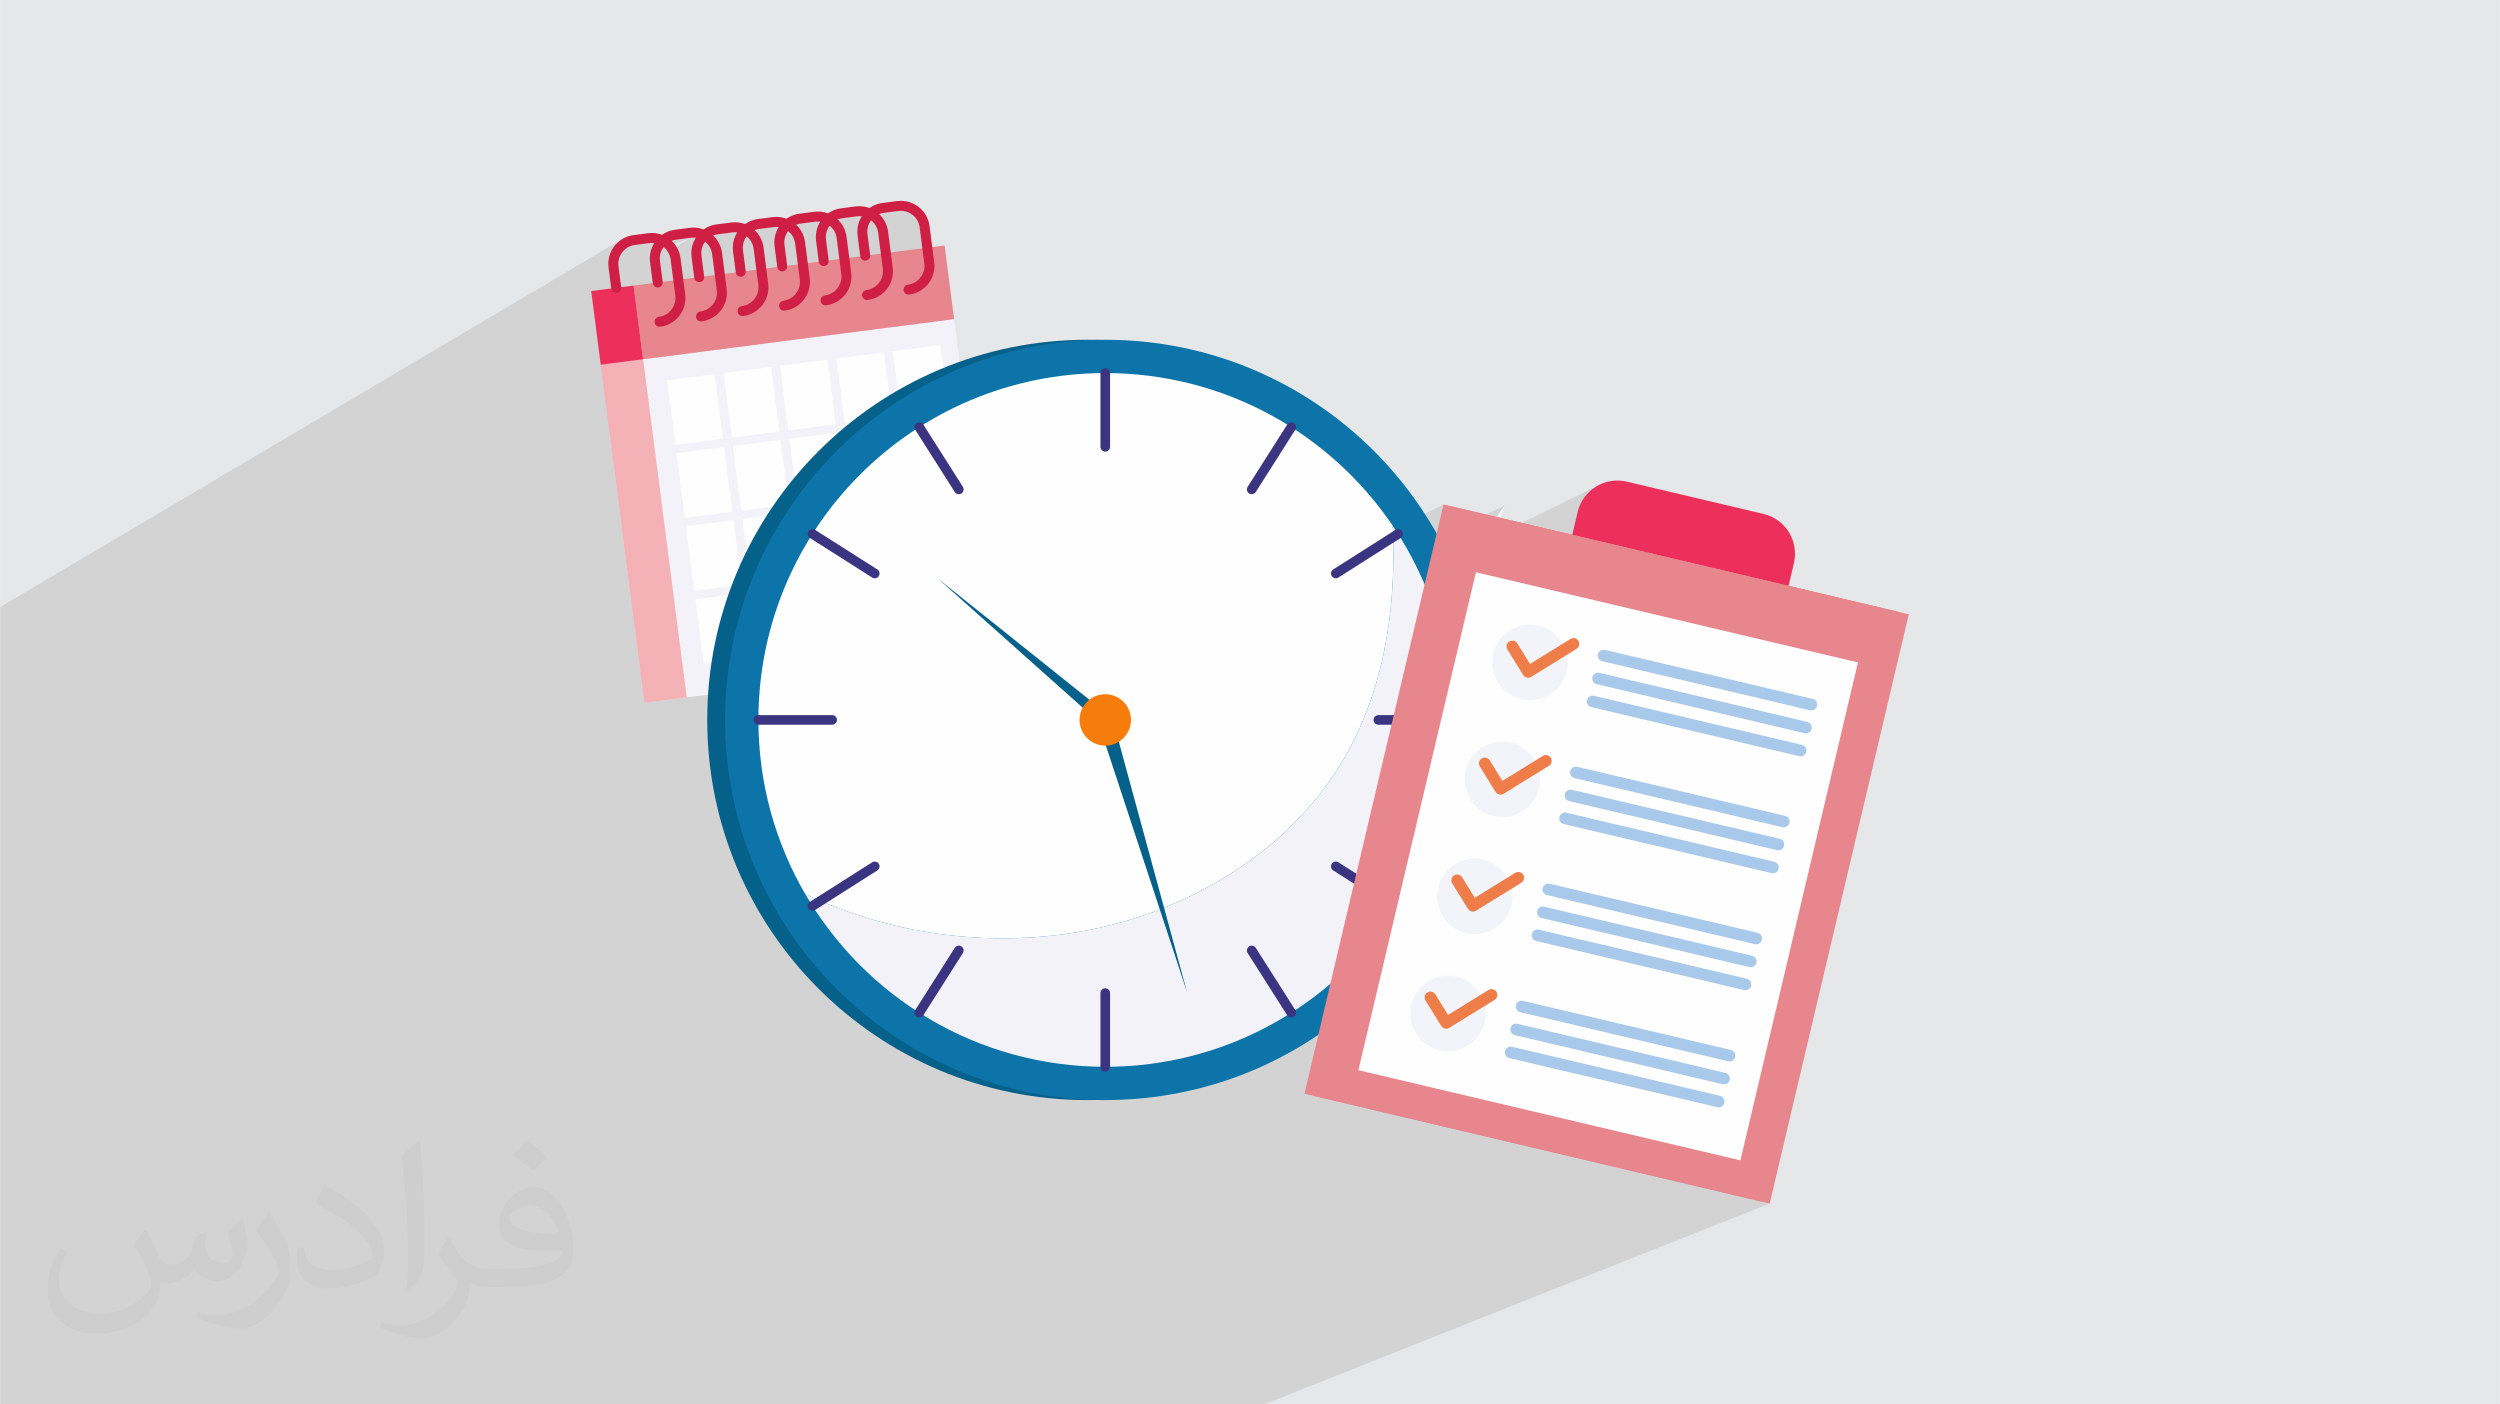 <?xml version="1.0" encoding="UTF-8"?>
<!DOCTYPE svg PUBLIC "-//W3C//DTD SVG 1.0//EN" "http://www.w3.org/TR/2001/REC-SVG-20010904/DTD/svg10.dtd">
<!-- Creator: CorelDRAW -->
<svg xmlns="http://www.w3.org/2000/svg" xml:space="preserve" width="3.708in" height="2.083in" version="1.0" style="shape-rendering:geometricPrecision; text-rendering:geometricPrecision; image-rendering:optimizeQuality; fill-rule:evenodd; clip-rule:evenodd"
viewBox="0 0 3702.73 2080.18"
 xmlns:xlink="http://www.w3.org/1999/xlink"
 xmlns:xodm="http://www.corel.com/coreldraw/odm/2003">
 <defs>
  <style type="text/css">
   <![CDATA[
    .fil0 {fill:#E6E7E8}
    .fil7 {fill:#FEFEFE;fill-rule:nonzero}
    .fil5 {fill:#F5B2B6;fill-rule:nonzero}
    .fil14 {fill:#EF7D49;fill-rule:nonzero}
    .fil4 {fill:#E7868D;fill-rule:nonzero}
    .fil13 {fill:#F3F4FA;fill-rule:nonzero}
    .fil3 {fill:#F3F2F9;fill-rule:nonzero}
    .fil15 {fill:#A9C9EB;fill-rule:nonzero}
    .fil12 {fill:#3B3581;fill-rule:nonzero}
    .fil9 {fill:#05608A;fill-rule:nonzero}
    .fil10 {fill:#0C74A8;fill-rule:nonzero}
    .fil8 {fill:#CF1F45;fill-rule:nonzero}
    .fil6 {fill:#EC305B;fill-rule:nonzero}
    .fil11 {fill:#F67C0B;fill-rule:nonzero}
    .fil2 {fill:#373435;fill-opacity:0.031}
    .fil1 {fill:#2B2A29;fill-opacity:0.102}
   ]]>
  </style>
 </defs>
 <g id="Layer_x0020_1">
  <polygon class="fil0" points="-0,0 3702.73,0 3702.73,2080.18 -0,2080.18 "/>
  <path class="fil1" d="M1853.14 2080.18l-963.94 0 -17.65 0 -140.93 0 -20.54 0 -87.69 0 -12.14 0 -12.02 0 -598.22 0 0 -152.57 0 -24.18 0 -19.87 0 -21.81 0 -9.68 0 -6.68 0 -31.25 0 -203.54 0 -33.37 0 -11.33 0 -22.6 0 -401.06 0 -23.79 0 -5.46 0 -6.43 0 -0 0 -12.15 0 -1.57 0 -3.8 0 -6.66 0 -4.95 0 -0.37 0 -1.27 0 -3.82 0 -1.88 0 -1.34 0 -1.29 0 -0.14 0 -1.92 0 -0.59 0 -6.89 0 -0 0 -2.73 0 -1.98 0 -0.51 0 -0.09 0 -1.05 0 -1.34 0 -0.18 0 -2.46 0 -2.09 0 -1.1 0 -1.3 0 -0.09 0 -1.95 0 -0.73 0 -7.12 0 -2.47 0 -2 0 -0.65 0 -1.01 0 -1.31 0 -0.17 0 -2.65 0 -2.3 0 -0.86 0 -1.31 0 -0.06 0 -1.97 0 -0.88 0 -7.36 0 -2.21 0 -2.01 0 -0.8 0 -0.88 0 -1.27 0 -0.16 0 -2.86 0 -2.51 0 -0.62 0 -1.32 0 -0.01 0 -2 0 -1.03 0 -7.61 0 -1.93 0 -2.03 0 -0.95 0 -0.75 0 -1.23 0 -0.15 0 -3.07 0 -3.1 0 -1.29 0 -0.03 0 -1.99 0 -1.18 0 -7.85 0 -1.65 0 -2.05 0 -1.11 0 -0 0 -0.61 0 -0 0 -1.2 0 -0.15 0 -3.28 0 -2.4 0 -0.66 0 -1.25 0 -0.07 0 -1.98 0 -3.31 0 -7.49 0 -2.08 0 -1.27 0 -0.47 0 -1.16 0 -0.15 0 -3.48 0 -4.26 0 -2.4 0 -13.43 0 -2.28 923.34 -546.14 -3.29 1.99 -3.09 2.26 -2.85 2.51 -2.61 2.74 -2.36 2.96 -2.1 3.16 -1.81 3.34 -1.52 3.5 -1.2 3.64 -0.88 3.76 -0.02 0.15 28.79 -16.99 2.28 -1.1 2.4 -0.9 2.51 -0.69 2.61 -0.46 18.43 -2.38 23.96 -14.11 -2.13 1.42 -21.48 12.65 2.78 -0.36 0.46 -0.06 0.46 -0.05 0.46 -0.04 0.46 -0.04 0.45 -0.02 0.46 -0.02 0.45 -0.01 0.45 -0 0.44 0 0.44 0.01 0.44 0.02 0.44 0.02 0.44 0.03 0.44 0.04 0.43 0.04 0.43 0.05 -1.47 2.54 -1.3 2.64 -1.12 2.74 -0.93 2.82 -0.09 0.36 57.35 -33.7 0 0 -57.35 33.7 -0.64 2.53 -0.3 1.65 -0.24 1.31 -0.12 1.07 20.12 -11.81 1.03 0.86 1.8 1.72 1.64 1.87 1.34 1.83 0.12 0.16 33.47 -19.62 1.02 -0.6 0.46 -0.06 0.46 -0.05 0.46 -0.04 0.46 -0.04 0.45 -0.02 0.46 -0.02 0.45 -0.01 0.45 -0 0.44 0 0.44 0.01 0.44 0.02 0.44 0.02 0.44 0.03 0.43 0.04 0.43 0.04 0.43 0.05 -1.47 2.54 -1.3 2.64 -1.12 2.74 -0.93 2.82 -0.74 2.89 -0.28 1.56 31.71 -18.54 0.82 -0.31 0.83 -0.29 0.85 -0.26 0.86 -0.24 0.87 -0.21 0.88 -0.18 0.9 -0.16 0.9 -0.13 18.17 -2.35 24.22 -14.14 -2.13 1.42 -21.71 12.67 3.01 -0.39 0.46 -0.06 0.46 -0.05 0.46 -0.04 0.46 -0.04 0.45 -0.02 0.46 -0.02 0.45 -0.01 0.45 -0 0.44 0 0.44 0.01 0.44 0.02 0.44 0.02 0.44 0.03 0.43 0.04 0.43 0.04 0.43 0.05 -1.47 2.54 -1.3 2.65 -1.12 2.74 -0.93 2.82 -0.74 2.89 -0.26 1.48 31.7 -18.46 0.82 -0.31 0.83 -0.29 0.85 -0.27 0.86 -0.24 0.87 -0.22 0.88 -0.18 0.9 -0.16 0.9 -0.13 18.02 -2.32 26.59 -15.45 -2.22 1.29 -2.13 1.42 -21.84 12.69 3.13 -0.4 0.46 -0.06 0.46 -0.05 0.46 -0.04 0.46 -0.03 0.46 -0.03 0.45 -0.02 0.45 -0.01 0.45 -0 0.44 0 0.44 0.01 0.44 0.02 0.44 0.02 0.44 0.03 0.43 0.04 0.43 0.04 0.43 0.05 -1.47 2.54 -1.3 2.64 -1.12 2.74 -0.93 2.82 -0.74 2.89 -0.25 1.38 31.68 -18.36 0.82 -0.31 0.83 -0.29 0.85 -0.27 0.86 -0.24 0.87 -0.22 0.88 -0.18 0.9 -0.16 0.9 -0.13 17.86 -2.3 26.74 -15.48 -2.22 1.29 -2.13 1.42 -21.97 12.71 3.27 -0.42 0.46 -0.06 0.46 -0.05 0.46 -0.04 0.46 -0.04 0.46 -0.03 0.45 -0.02 0.45 -0.01 0.45 -0 0.44 0 0.44 0.01 0.44 0.02 0.44 0.02 0.44 0.03 0.43 0.04 0.43 0.04 0.43 0.05 -1.47 2.54 -1.3 2.64 -1.12 2.74 -0.93 2.82 -0.74 2.9 -0.23 1.29 31.66 -18.27 0.82 -0.31 0.83 -0.29 0.85 -0.27 0.86 -0.24 0.87 -0.22 0.88 -0.18 0.9 -0.16 0.9 -0.13 17.73 -2.29 26.88 -15.49 -2.22 1.29 -2.13 1.42 -22.08 12.72 3.38 -0.44 0.46 -0.06 0.46 -0.05 0.46 -0.04 0.46 -0.04 0.46 -0.02 0.45 -0.02 0.45 -0.01 0.45 -0 0.44 0 0.44 0.01 0.44 0.02 0.44 0.02 0.44 0.03 0.44 0.04 0.43 0.04 0.43 0.05 -1.47 2.54 -1.3 2.64 -1.12 2.74 -0.93 2.82 -0.74 2.89 -0.22 1.21 31.65 -18.19 0.82 -0.31 0.83 -0.29 0.85 -0.26 0.86 -0.24 0.87 -0.21 0.88 -0.18 0.9 -0.16 0.9 -0.13 21.55 -2.78 0.46 -0.06 0.46 -0.05 0.46 -0.04 0.46 -0.03 0.45 -0.02 0.46 -0.02 0.45 -0.01 0.45 -0 2.58 0.12 2.53 0.35 2.46 0.57 2.38 0.79 2.29 0.99 2.19 1.19 2.07 1.37 1.95 1.55 1.8 1.72 1.65 1.87 1.48 2.02 1.3 2.15 1.1 2.28 0.9 2.4 0.69 2.51 0.46 2.61 4 31.01 -464.66 263.43 52.87 409.75 62.73 -8.1 31.7 -4.09 -0.29 4.66 -0.26 4.67 -0.22 4.68 -0.18 4.69 -0.14 4.7 -0.1 4.71 -0.07 4.72 -0.02 4.73 0.73 28.98 2.18 28.6 3.58 28.18 4.95 27.73 6.29 27.24 7.59 26.72 8.85 26.17 4.75 12.05 1051.65 -524.82 -10.16 43.04 -1029.32 510.43 2.74 6.07 1128.1 -558.65 -1.6 2.18 -1.57 2.19 -1.54 2.21 -1.52 2.22 -1.49 2.24 -1.47 2.25 -1.45 2.26 -1.43 2.27 -1111.8 549.49 9.92 19.36 0 0 1253.42 -616.72 -5.08 2.81 -4.79 3.28 -4.46 3.73 -4.1 4.16 -3.7 4.56 -3.26 4.94 -2.78 5.3 -2.28 5.64 -1.73 5.95 -7.96 33.77 -1190.53 580.48 5.45 8.5 15.7 22.08 16.72 21.27 17.7 20.43 18.65 19.56 19.56 18.65 20.43 17.7 21.27 16.71 22.08 15.7 22.85 14.65 23.58 13.56 24.28 12.44 24.94 11.27 25.57 10.08 26.16 8.85 26.72 7.59 27.24 6.29 27.73 4.95 28.18 3.58 28.6 2.18 28.98 0.73 1.7 -0 1.7 -0.01 1.69 -0.01 1.69 -0.02 1.69 -0.02 1.69 -0.03 1.69 -0.03 1.69 -0.04 1.62 0.04 1.61 0.03 1.62 0.03 1.62 0.02 1.62 0.02 1.62 0.02 1.62 0.01 1.62 0 10.94 -0.1 10.89 -0.31 10.83 -0.51 10.78 -0.72 10.72 -0.92 10.66 -1.12 10.61 -1.32 10.54 -1.51 10.48 -1.71 10.41 -1.9 10.34 -2.09 10.28 -2.28 3.47 -0.84 184.58 -81.32 -20.59 87.21 12.56 2.96 664.08 156.76 12.56 2.96 -749.19 297.48 -18.81 0zm-890.61 -1700.86l21.31 -12.51 -21.31 12.51zm0.52 -3.94l31.73 -18.63 0.82 -0.31 0.83 -0.29 0.85 -0.26 0.86 -0.24 0.87 -0.21 0.88 -0.18 0.9 -0.16 0.9 -0.13 18.3 -2.36 24.09 -14.12 -2.13 1.42 -21.6 12.66 2.89 -0.37 0 0 -0 0"/>
  <path class="fil2" d="M215.96 1821.93c7.07,10.71 11.65,21.01 16.13,32.45 3.33,6.66 5.09,18.93 20.7,18.93 4.57,0 11.13,-1.35 16.95,-4.57 6.55,-3.44 11.54,-8.64 14.15,-16.53l6.24 -21.01 15.19 -7.49 1.04 1.04c-2.08,7.91 -2.59,15.5 -2.59,21.43 0,17.57 15.19,24.23 27.25,24.23 7.07,0 13.42,-3.44 13.42,-9.89 0,-8.32 -3.53,-22.47 -8.12,-35.16 7.07,-7.07 14.15,-14.15 22.26,-19.87l1.25 0.63c3.53,14.98 5.51,29.75 5.51,39.63 0,9.67 -4.27,20.39 -7.8,27.36 -7.28,13.73 -20.18,24.65 -35.78,24.65 -11.85,0 -25.06,-5.93 -34.12,-16.95l-0.52 0c-8.53,10.61 -21.74,20.18 -42.86,20.18l-6.55 0c-1.04,13.94 -4.05,23.81 -8.64,32.66 -12.58,24.54 -49.92,41.92 -85.08,41.92 -48.89,0 -73.43,-28.19 -73.43,-65.73 0,-23.19 7.59,-44.72 19.24,-60.01l9.56 3.95c-7.28,13.94 -12.17,27.04 -12.17,39.94 0,35.16 28.61,51.9 61.58,51.9 30.58,0 68.44,-19.45 75.31,-42.02 -2.59,-24.65 -11.85,-36.19 -26,-58.66 4.27,-7.49 9.78,-14.98 16.64,-22.98l1.25 0 0 0 0 0 -0.01 -0.04zm563.83 -132.3c10.3,6.45 20.39,14.04 30.27,22.78 -5.51,7.8 -12.38,14.88 -20.91,21.12 -9.89,-8.01 -19.76,-14.88 -29.86,-22.16 6.86,-7.7 13.63,-15.08 20.49,-21.74l0 0 0 0 0 0 0 0 0 0 0.01 0zm5.3 96.11c-16.64,0 -30.27,10.92 -30.27,19.03 0,17.38 33.28,22.78 73.12,22.56 -4.99,-20.39 -22.47,-41.61 -42.86,-41.61l0 0.01zm-37.35 92.99c21.64,0 40.57,-0.63 55.02,-4.27 16.13,-4.05 29.75,-12.17 29.75,-17.78 0,-1.46 0,-3.22 -0.52,-4.68 -9.05,0.83 -19.45,0.83 -28.5,0.83 -29.33,0 -51.79,-6.66 -60.64,-23.09 -2.19,-4.57 -3.74,-9.67 -3.74,-15.5 0,-15.92 6.86,-31.41 18.93,-42.13 10.08,-8.84 21.22,-14.35 32.55,-14.35 20.49,0 36.81,16.44 48.26,42.34 6.24,14.15 10.5,30.47 10.5,51.07 0,13.73 -3.74,25.27 -12.27,33.8 -15.92,15.4 -45.24,21.22 -90.17,21.22l-20.39 0 0 0 -5.3 0c-11.13,0 -19.14,-1.98 -25.48,-6.86l-1.04 0c0.31,2.59 0.52,5.09 0.52,7.49 0,10.08 -3.33,22.98 -10.08,33.28 -19.97,29.64 -41.61,42.53 -60.33,42.53 -18.93,0 -42.13,-7.28 -63.03,-16.75l3.74 -7.28c6.76,2.81 16.13,4.68 29.02,4.68 33.8,0 78.21,-32.45 83.72,-64.17 -1.25,-2.59 -3.53,-6.03 -6.76,-9.67 -9.89,-11.75 -16.13,-21.53 -21.95,-31.82 4.99,-9.89 9.56,-17.78 13.83,-24.96l1.77 -0.21c14.46,29.44 27.56,46.28 56.78,46.28l4.57 0 0 0 21.22 0 0 0 0 0 0 0 0 0 0 0 0.04 0zm-146.45 31.1c2.5,-13.52 2.7,-28.7 2.7,-42.86l0 -21.01c0,-39.21 -4.99,-96.2 -9.05,-133.34 7.07,-7.59 16.95,-16.53 24.75,-22.56l2.29 0.63c5.3,46.7 6.55,100.79 6.55,150.81 0,13.11 -0.52,25.9 -1.77,35.26 -0.73,11.85 -7.59,20.8 -22.26,34.53l-3.22 -1.46zm-150.71 -61.89c0.73,18.41 9.78,32.87 41.4,32.87 19.66,0 36.3,-5.09 54.71,-13.83 3.33,-1.46 5.09,-3.44 5.09,-5.09 0,-11.54 -8.84,-26.83 -23.71,-40.77 -14.46,-13.11 -33.6,-24.65 -51.48,-32.35 -6.14,-2.59 -8.12,-5.3 -8.12,-7.91 0,-5.3 7.07,-16.44 12.9,-24.44l1.98 -0.21c20.49,10.71 43.38,26.63 60.33,44.3 15.4,16.33 24.96,32.87 24.96,50.86 0,13.31 -4.05,25.79 -10.61,37.44 -22.47,11.33 -46.39,19.97 -70.1,19.97 -28.81,0 -48.47,-13.52 -48.47,-45.24 0,-3.44 0,-8.73 1.25,-15.61l9.89 0 0 0 0 0 0 0 0 0 0 0 -0.01 0zm-52.11 -52.32l17.89 28.92c6.55,10.71 12.69,22.37 12.69,40.77l0 23.5c0,19.03 -12.17,39.42 -31.82,59.6 -15.4,13.63 -29.02,19.45 -41.61,19.45 -18.72,0 -40.15,-5.82 -64.9,-16.44l2.81 -7.28c7.8,2.08 16.84,3.84 27.98,3.84 35.58,-0.21 71.97,-26.21 88.61,-57.93 1.98,-3.64 2.7,-7.07 2.7,-9.47 0,-3.64 -1.98,-7.7 -3.53,-11.33 -9.05,-17.05 -19.14,-32.66 -30.27,-47.12 5.82,-9.16 11.65,-17.99 17.99,-26.73l1.46 0.21 0 0 0 0 0 0 0 0 0 0 -0.01 0z"/>
  <g id="_2648572560192">
   <polygon class="fil3" points="1477.69,973.44 1016.98,1032.87 952.37,532.1 1413.08,472.66 "/>
   <polygon class="fil4" points="1413.08,472.66 952.37,532.1 938.29,422.98 1399,363.54 "/>
   <polygon class="fil5" points="1016.98,1032.87 954.25,1040.97 889.64,540.2 952.37,532.1 "/>
   <polygon class="fil6" points="952.37,532.1 889.64,540.2 875.56,431.07 938.29,422.98 "/>
   <polygon class="fil7" points="1070.72,649.87 1000.31,658.96 987.98,563.36 1058.39,554.28 "/>
   <polygon class="fil7" points="1154.28,639.09 1083.87,648.18 1071.54,552.58 1141.95,543.49 "/>
   <polygon class="fil7" points="1237.85,628.3 1167.44,637.39 1155.1,541.79 1225.51,532.71 "/>
   <polygon class="fil7" points="1321.4,617.53 1251,626.61 1238.66,531.01 1309.07,521.93 "/>
   <polygon class="fil7" points="1404.97,606.74 1334.56,615.83 1322.23,520.23 1392.64,511.15 "/>
   <polygon class="fil7" points="1084.66,757.95 1014.26,767.04 1001.92,671.44 1072.33,662.36 "/>
   <polygon class="fil7" points="1168.23,747.17 1097.82,756.26 1085.48,660.66 1155.9,651.57 "/>
   <polygon class="fil7" points="1251.79,736.39 1181.38,745.47 1169.05,649.87 1239.45,640.79 "/>
   <polygon class="fil7" points="1335.35,725.61 1264.95,734.69 1252.61,639.1 1323.02,630.01 "/>
   <polygon class="fil7" points="1418.91,714.82 1348.51,723.91 1336.17,628.31 1406.58,619.23 "/>
   <polygon class="fil7" points="1098.61,866.04 1028.2,875.12 1015.87,779.52 1086.28,770.44 "/>
   <polygon class="fil7" points="1182.17,855.26 1111.77,864.34 1099.43,768.74 1169.84,759.66 "/>
   <polygon class="fil7" points="1265.73,844.47 1195.32,853.56 1182.99,757.96 1253.4,748.87 "/>
   <polygon class="fil7" points="1349.3,833.69 1278.89,842.78 1266.55,747.18 1336.96,738.09 "/>
   <polygon class="fil7" points="1432.86,822.91 1362.45,831.99 1350.12,736.39 1420.52,727.31 "/>
   <polygon class="fil7" points="1112.56,974.12 1042.15,983.2 1029.81,887.61 1100.22,878.52 "/>
   <polygon class="fil7" points="1196.12,963.34 1125.71,972.42 1113.38,876.83 1183.78,867.74 "/>
   <polygon class="fil7" points="1279.68,952.55 1209.27,961.64 1196.94,866.04 1267.35,856.95 "/>
   <polygon class="fil7" points="1363.24,941.78 1292.83,950.86 1280.5,855.26 1350.91,846.18 "/>
   <polygon class="fil7" points="1446.8,930.99 1376.4,940.08 1364.06,844.48 1434.47,835.39 "/>
   <path class="fil8" d="M919.93 425.35l-4 -31c-0.16,-1.23 -0.23,-2.44 -0.23,-3.64 0,-6.94 2.57,-13.43 6.94,-18.44 4.38,-5 10.46,-8.46 17.56,-9.38l21.55 -2.78c1.23,-0.16 2.44,-0.23 3.64,-0.23 6.95,0 13.43,2.58 18.44,6.94 5,4.38 8.46,10.46 9.38,17.57l6.9 53.43c0.16,1.23 0.23,2.44 0.23,3.64 0,6.95 -2.57,13.44 -6.94,18.44 -4.38,5 -10.46,8.46 -17.56,9.38 -4.05,0.52 -6.91,4.23 -6.39,8.29 0.52,4.05 4.23,6.91 8.28,6.39 10.79,-1.39 20.19,-6.72 26.82,-14.32 6.64,-7.61 10.59,-17.54 10.59,-28.18 0,-1.83 -0.12,-3.67 -0.36,-5.53l-6.9 -53.43c-1.38,-10.79 -6.72,-20.19 -14.32,-26.82 -7.6,-6.64 -17.54,-10.59 -28.17,-10.59 -1.83,0 -3.68,0.11 -5.53,0.36l-21.55 2.78c-10.79,1.38 -20.19,6.72 -26.82,14.32 -6.64,7.6 -10.59,17.54 -10.59,28.17 0,1.83 0.12,3.68 0.36,5.53l4 31c0.52,4.05 4.23,6.91 8.29,6.39 4.05,-0.53 6.91,-4.23 6.39,-8.29z"/>
   <path class="fil8" d="M981.4 417.42l-4 -31 0 0c-0.16,-1.23 -0.24,-2.44 -0.24,-3.64 0,-6.95 2.57,-13.43 6.94,-18.43 4.37,-5 10.45,-8.46 17.56,-9.38l21.55 -2.78 0 0c1.23,-0.16 2.44,-0.23 3.64,-0.23 6.95,0 13.43,2.57 18.44,6.94 5,4.38 8.46,10.46 9.38,17.56l6.9 53.43 0 0c0.16,1.22 0.24,2.44 0.24,3.63 0,6.95 -2.57,13.44 -6.94,18.44 -4.37,5 -10.45,8.46 -17.56,9.38 -4.05,0.52 -6.91,4.23 -6.39,8.29 0.52,4.05 4.23,6.91 8.28,6.39 10.79,-1.39 20.19,-6.72 26.82,-14.32 6.64,-7.6 10.59,-17.54 10.59,-28.18 0,-1.82 -0.12,-3.67 -0.36,-5.53l0 0 -6.9 -53.43c-1.39,-10.79 -6.72,-20.19 -14.32,-26.82 -7.6,-6.64 -17.54,-10.59 -28.17,-10.59 -1.83,0 -3.68,0.12 -5.54,0.36l0 0 -21.55 2.78c-10.79,1.39 -20.19,6.72 -26.82,14.32 -6.64,7.6 -10.59,17.54 -10.59,28.17 0,1.84 0.12,3.68 0.36,5.54l0 -0 4 31c0.52,4.05 4.23,6.91 8.29,6.39 4.05,-0.53 6.91,-4.23 6.39,-8.29z"/>
   <path class="fil8" d="M1042.87 409.49l-4 -31c-0.16,-1.23 -0.23,-2.44 -0.23,-3.64 0,-6.95 2.57,-13.44 6.94,-18.44 4.38,-5 10.46,-8.46 17.56,-9.38l21.55 -2.78c1.23,-0.16 2.44,-0.23 3.64,-0.23 6.95,0 13.44,2.57 18.44,6.94 5,4.38 8.46,10.46 9.38,17.56l6.89 53.43c0.16,1.23 0.24,2.44 0.24,3.64 0,6.95 -2.57,13.44 -6.94,18.44 -4.37,5 -10.45,8.46 -17.56,9.38 -4.05,0.53 -6.91,4.23 -6.39,8.29 0.52,4.06 4.23,6.91 8.29,6.4 10.79,-1.39 20.19,-6.72 26.82,-14.32 6.64,-7.6 10.59,-17.54 10.59,-28.17 0,-1.83 -0.12,-3.68 -0.36,-5.54l-6.89 -53.43c-1.39,-10.79 -6.72,-20.19 -14.32,-26.82 -7.6,-6.64 -17.54,-10.59 -28.17,-10.59 -1.83,0 -3.68,0.12 -5.53,0.36l-21.55 2.78c-10.79,1.39 -20.19,6.72 -26.82,14.33 -6.64,7.6 -10.59,17.54 -10.59,28.17 0,1.83 0.11,3.68 0.35,5.53l4 31c0.52,4.05 4.23,6.91 8.29,6.39 4.06,-0.52 6.92,-4.23 6.4,-8.28z"/>
   <path class="fil8" d="M1104.35 401.55l-4 -31c-0.16,-1.23 -0.24,-2.44 -0.24,-3.64 0,-6.95 2.57,-13.44 6.94,-18.44 4.38,-5 10.46,-8.46 17.56,-9.38l21.55 -2.78c1.23,-0.16 2.45,-0.24 3.64,-0.24 6.95,0 13.44,2.57 18.44,6.94 5,4.37 8.46,10.45 9.38,17.56l-0 0 6.9 53.43c0.16,1.23 0.24,2.44 0.24,3.64 0,6.95 -2.58,13.44 -6.94,18.44 -4.38,5 -10.45,8.46 -17.56,9.38 -4.05,0.52 -6.91,4.23 -6.39,8.29 0.52,4.05 4.23,6.91 8.28,6.39 10.79,-1.39 20.19,-6.71 26.82,-14.32 6.64,-7.6 10.59,-17.54 10.59,-28.17 0,-1.83 -0.11,-3.68 -0.35,-5.53l-6.9 -53.43 0 0c-1.39,-10.79 -6.72,-20.19 -14.32,-26.82 -7.6,-6.64 -17.54,-10.59 -28.17,-10.59 -1.83,0 -3.68,0.12 -5.53,0.36l-21.55 2.78c-10.79,1.39 -20.19,6.72 -26.82,14.33 -6.64,7.6 -10.59,17.53 -10.59,28.17 0,1.83 0.12,3.68 0.36,5.53l4 31c0.52,4.06 4.23,6.91 8.29,6.4 4.05,-0.52 6.91,-4.23 6.4,-8.29z"/>
   <path class="fil8" d="M1165.82 393.62l-4 -31c-0.16,-1.23 -0.23,-2.45 -0.23,-3.64 0,-6.95 2.57,-13.44 6.94,-18.44 4.37,-5 10.45,-8.46 17.56,-9.38l21.55 -2.78c1.23,-0.16 2.45,-0.24 3.64,-0.24 6.95,0 13.44,2.58 18.44,6.95 5,4.37 8.46,10.45 9.38,17.56l6.9 53.43c0.16,1.23 0.24,2.44 0.24,3.64 0,6.95 -2.58,13.44 -6.94,18.44 -4.38,5 -10.45,8.46 -17.56,9.38 -4.05,0.52 -6.91,4.23 -6.39,8.29 0.52,4.05 4.23,6.91 8.28,6.39 10.79,-1.39 20.19,-6.71 26.82,-14.32 6.64,-7.6 10.59,-17.54 10.59,-28.17 0,-1.83 -0.12,-3.68 -0.35,-5.53l-6.9 -53.43c-1.39,-10.8 -6.72,-20.19 -14.33,-26.82 -7.6,-6.64 -17.54,-10.59 -28.17,-10.59 -1.83,0 -3.68,0.11 -5.53,0.35l-21.55 2.78c-10.79,1.38 -20.19,6.72 -26.82,14.32 -6.64,7.6 -10.59,17.54 -10.59,28.17 0,1.83 0.11,3.68 0.35,5.53l4 31c0.53,4.06 4.24,6.91 8.29,6.39 4.06,-0.52 6.92,-4.23 6.4,-8.28z"/>
   <path class="fil8" d="M1227.29 385.69l-4 -31c-0.16,-1.23 -0.23,-2.44 -0.23,-3.64 -0,-6.95 2.58,-13.44 6.94,-18.44 4.38,-5 10.46,-8.46 17.56,-9.38l21.56 -2.78c1.23,-0.16 2.44,-0.23 3.64,-0.23 6.95,0 13.44,2.57 18.44,6.94 5,4.37 8.46,10.45 9.38,17.56l6.9 53.43c0.16,1.23 0.24,2.44 0.24,3.64 0,6.95 -2.58,13.44 -6.94,18.44 -4.38,5 -10.45,8.46 -17.56,9.38 -4.05,0.52 -6.92,4.23 -6.4,8.28 0.52,4.05 4.23,6.92 8.29,6.39 10.79,-1.38 20.19,-6.72 26.82,-14.32 6.64,-7.6 10.59,-17.54 10.59,-28.17 0,-1.82 -0.12,-3.68 -0.36,-5.53l-6.9 -53.43c-1.39,-10.79 -6.72,-20.19 -14.32,-26.82 -7.6,-6.64 -17.54,-10.59 -28.17,-10.59 -1.83,0 -3.68,0.12 -5.53,0.36l-21.55 2.78c-10.79,1.39 -20.19,6.72 -26.82,14.32 -6.64,7.6 -10.59,17.54 -10.59,28.17 0,1.83 0.12,3.68 0.36,5.53l4 31c0.52,4.05 4.23,6.91 8.29,6.39 4.05,-0.52 6.91,-4.23 6.39,-8.29z"/>
   <path class="fil8" d="M1288.76 377.76l-4 -31 0 0c-0.16,-1.23 -0.24,-2.44 -0.24,-3.64 0,-6.95 2.57,-13.44 6.94,-18.44 4.37,-5 10.45,-8.46 17.56,-9.38l21.55 -2.78c1.23,-0.16 2.44,-0.23 3.64,-0.23 6.94,0 13.43,2.57 18.44,6.94 5,4.38 8.46,10.46 9.38,17.56l6.9 53.43c0.16,1.23 0.23,2.44 0.23,3.64 0,6.95 -2.58,13.44 -6.94,18.44 -4.38,5 -10.46,8.46 -17.56,9.38 -4.06,0.52 -6.91,4.23 -6.39,8.29 0.52,4.05 4.23,6.91 8.29,6.39 10.79,-1.39 20.19,-6.72 26.82,-14.33 6.64,-7.6 10.59,-17.53 10.59,-28.17 0,-1.83 -0.12,-3.68 -0.36,-5.53l-6.89 -53.43c-1.39,-10.79 -6.72,-20.19 -14.32,-26.82 -7.6,-6.64 -17.54,-10.59 -28.17,-10.59 -1.83,0 -3.68,0.12 -5.53,0.36l-21.55 2.78c-10.79,1.39 -20.19,6.71 -26.82,14.32 -6.64,7.6 -10.59,17.54 -10.59,28.17 0,1.83 0.12,3.68 0.35,5.53l0 0 4 31c0.52,4.05 4.23,6.92 8.28,6.4 4.05,-0.52 6.92,-4.23 6.4,-8.29z"/>
   <path class="fil9" d="M2173.6 1066.35c0,310.99 -252.11,563.1 -563.1,563.1 -310.99,0 -563.1,-252.11 -563.1,-563.1 0,-310.99 252.11,-563.1 563.1,-563.1 310.99,0 563.1,252.11 563.1,563.1z"/>
   <path class="fil10" d="M2200.09 1066.35c0,310.99 -252.11,563.1 -563.1,563.1 -310.99,0 -563.1,-252.11 -563.1,-563.1 0,-310.99 252.11,-563.1 563.1,-563.1 310.99,0 563.1,252.11 563.1,563.1z"/>
   <path class="fil7" d="M1724.8 1344.38c101.62,-41 193.84,-109.19 253.67,-200.99 69.49,-106.61 90.47,-235.91 84.38,-364.53 -92.35,-136.53 -248.62,-226.27 -425.86,-226.27 -283.75,0 -513.77,230.02 -513.77,513.77 0,94.05 25.3,182.19 69.42,258.02 164.89,77.95 362.53,88.43 532.15,20.01z"/>
   <path class="fil3" d="M2062.85 778.86c6.09,128.61 -14.89,257.91 -84.38,364.53 -59.83,91.8 -152.05,159.99 -253.67,200.99 -169.62,68.42 -367.26,57.94 -532.15,-20.01 88.99,152.93 254.65,255.75 444.35,255.75 283.74,0 513.77,-230.02 513.77,-513.77 0,-106.51 -32.42,-205.45 -87.91,-287.49z"/>
   <polygon class="fil9" points="1631.39,1072.99 1389.67,857.52 1642.6,1059.71 "/>
   <polygon class="fil9" points="1646.62,1060.26 1758.17,1469.76 1627.37,1072.44 "/>
   <path class="fil11" d="M1675.06 1066.35c0,21.03 -17.05,38.06 -38.07,38.06 -21.03,0 -38.06,-17.04 -38.06,-38.06 0,-21.02 17.04,-38.07 38.06,-38.07 21.02,0 38.07,17.05 38.07,38.07z"/>
   <path class="fil12" d="M1629.86 552.59l0 109.22c0,3.94 3.19,7.13 7.13,7.13 3.94,0 7.13,-3.19 7.13,-7.13l0 -109.22c0,-3.94 -3.2,-7.13 -7.13,-7.13 -3.94,0 -7.13,3.2 -7.13,7.13z"/>
   <path class="fil12" d="M1629.86 1470.91l0 109.21c0,3.94 3.19,7.13 7.13,7.13 3.94,0 7.13,-3.2 7.13,-7.13l0 -109.21c0,-3.94 -3.2,-7.13 -7.13,-7.13 -3.94,0 -7.13,3.19 -7.13,7.13z"/>
   <path class="fil12" d="M2150.76 1059.22l-109.22 0c-3.94,0 -7.13,3.2 -7.13,7.13 0,3.94 3.2,7.13 7.13,7.13l109.22 0c3.94,0 7.13,-3.19 7.13,-7.13 0,-3.94 -3.19,-7.13 -7.13,-7.13z"/>
   <path class="fil12" d="M1232.44 1059.22l-109.22 0c-3.94,0 -7.13,3.2 -7.13,7.13 0,3.94 3.19,7.13 7.13,7.13l109.22 0c3.94,0 7.13,-3.19 7.13,-7.13 0,-3.94 -3.19,-7.13 -7.13,-7.13z"/>
   <path class="fil12" d="M1199.51 796.88l92.19 58.56c3.33,2.11 7.73,1.13 9.85,-2.19 2.11,-3.33 1.13,-7.74 -2.2,-9.85l-92.18 -58.56c-3.33,-2.11 -7.73,-1.13 -9.85,2.2 -2.11,3.33 -1.13,7.73 2.19,9.85z"/>
   <path class="fil12" d="M1974.64 1289.3l92.19 58.56c3.33,2.11 7.74,1.13 9.85,-2.19 2.11,-3.33 1.13,-7.74 -2.2,-9.85l-92.19 -58.56c-3.33,-2.11 -7.74,-1.13 -9.85,2.2 -2.11,3.33 -1.13,7.74 2.2,9.85z"/>
   <path class="fil12" d="M1906.46 628.87l-58.56 92.19c-2.11,3.33 -1.13,7.73 2.19,9.84 3.33,2.11 7.74,1.13 9.85,-2.19l58.56 -92.19c2.11,-3.32 1.12,-7.73 -2.2,-9.85 -3.32,-2.11 -7.73,-1.13 -9.85,2.2z"/>
   <path class="fil12" d="M1414.04 1404l-58.56 92.19c-2.11,3.33 -1.13,7.73 2.19,9.85 3.33,2.11 7.74,1.13 9.85,-2.19l58.56 -92.19c2.11,-3.33 1.13,-7.74 -2.2,-9.85 -3.33,-2.11 -7.74,-1.13 -9.85,2.19z"/>
   <path class="fil12" d="M2066.83 784.84l-92.19 58.56c-3.33,2.11 -4.31,6.52 -2.2,9.85 2.11,3.33 6.52,4.31 9.85,2.19l92.19 -58.56c3.33,-2.11 4.3,-6.52 2.2,-9.85 -2.11,-3.33 -6.53,-4.31 -9.85,-2.2z"/>
   <path class="fil12" d="M1291.69 1277.26l-92.19 58.56c-3.33,2.11 -4.3,6.53 -2.19,9.85 2.11,3.32 6.53,4.3 9.85,2.19l92.18 -58.56c3.33,-2.11 4.31,-6.52 2.2,-9.85 -2.11,-3.33 -6.52,-4.31 -9.85,-2.2z"/>
   <path class="fil12" d="M1355.48 636.52l58.56 92.19c2.11,3.33 6.52,4.31 9.85,2.19 3.33,-2.11 4.31,-6.52 2.2,-9.84l-58.56 -92.19c-2.11,-3.33 -6.52,-4.31 -9.85,-2.2 -3.33,2.11 -4.3,6.53 -2.19,9.85z"/>
   <path class="fil12" d="M1847.9 1411.65l58.56 92.18c2.11,3.33 6.53,4.31 9.85,2.2 3.33,-2.11 4.31,-6.52 2.2,-9.85l-58.56 -92.18c-2.11,-3.33 -6.52,-4.31 -9.85,-2.2 -3.33,2.11 -4.31,6.52 -2.19,9.85z"/>
   <path class="fil7" d="M2229.33 748.08c-5.04,12.14 -11.16,23.66 -17.54,35.03 -6.49,11.31 -13.26,22.47 -21.12,33.01 5.03,-12.14 11.15,-23.66 17.55,-35.03 6.5,-11.31 13.27,-22.46 21.11,-33.01z"/>
   <g>
    <path class="fil12" d="M2255.35 907.14l134.95 85.72c4.87,3.09 11.32,1.65 14.42,-3.21 3.09,-4.87 1.65,-11.33 -3.22,-14.42l-134.95 -85.73c-4.87,-3.09 -11.33,-1.65 -14.42,3.22 -3.09,4.87 -1.65,11.32 3.22,14.42z"/>
    <path class="fil12" d="M2069.83 1086.23l85.72 134.93c3.09,4.87 9.55,6.31 14.42,3.22 4.87,-3.09 6.31,-9.55 3.22,-14.42l-85.72 -134.93c-3.09,-4.87 -9.55,-6.31 -14.42,-3.22 -4.87,3.09 -6.31,9.55 -3.21,14.42z"/>
    <polygon class="fil4" points="2608.57,1779.73 1931.94,1620.01 2137.97,747.19 2814.61,906.92 "/>
    <polygon class="fil4" points="2621.13,1782.7 1944.49,1622.98 2150.52,750.16 2827.16,909.87 "/>
    <polygon class="fil7" points="2577.74,1718.73 2011.9,1585.16 2186.01,847.61 2751.85,981.17 "/>
    <path class="fil6" d="M2612.01 761.26l-202.59 -47.83c-32.53,-7.68 -65.13,12.47 -72.81,45l-7.96 33.78 320.39 75.63 7.97 -33.77c7.67,-32.53 -12.47,-65.13 -45,-72.8z"/>
    <path class="fil13" d="M2320.46 994.01c-7.09,30.04 -37.2,48.65 -67.24,41.56 -30.04,-7.1 -48.65,-37.2 -41.55,-67.24 7.09,-30.05 37.19,-48.65 67.24,-41.56 30.05,7.09 48.65,37.2 41.56,67.24z"/>
    <path class="fil14" d="M2232.65 962.01l23.35 37.79c2.49,4.04 7.8,5.29 11.84,2.8l67.18 -41.52c4.05,-2.5 5.3,-7.8 2.8,-11.84 -2.5,-4.04 -7.8,-5.3 -11.84,-2.8l-59.87 37 -18.83 -30.47c-2.5,-4.04 -7.8,-5.29 -11.84,-2.79 -4.05,2.5 -5.29,7.8 -2.79,11.84z"/>
    <path class="fil15" d="M2373.01 979.34l307.96 72.69c4.62,1.09 9.26,-1.77 10.35,-6.39 1.09,-4.63 -1.77,-9.26 -6.4,-10.35l-307.96 -72.7c-4.63,-1.08 -9.26,1.78 -10.35,6.4 -1.09,4.63 1.77,9.26 6.4,10.35z"/>
    <path class="fil15" d="M2364.97 1013.36l307.96 72.69c4.63,1.09 9.26,-1.77 10.35,-6.39 1.09,-4.62 -1.77,-9.26 -6.4,-10.35l-307.97 -72.7c-4.62,-1.09 -9.26,1.77 -10.35,6.4 -1.09,4.62 1.77,9.26 6.4,10.35z"/>
    <path class="fil15" d="M2356.94 1047.37l307.96 72.69c4.63,1.09 9.26,-1.77 10.35,-6.4 1.09,-4.62 -1.77,-9.26 -6.4,-10.34l-307.96 -72.7c-4.62,-1.09 -9.26,1.77 -10.35,6.4 -1.09,4.63 1.78,9.26 6.4,10.35z"/>
    <path class="fil13" d="M2279.58 1167.2c-7.1,30.04 -37.2,48.65 -67.24,41.56 -30.04,-7.09 -48.65,-37.2 -41.56,-67.24 7.1,-30.05 37.2,-48.65 67.24,-41.56 30.05,7.09 48.65,37.2 41.56,67.24z"/>
    <path class="fil14" d="M2191.77 1135.2l23.35 37.79c1.2,1.93 3.14,3.33 5.34,3.85 2.21,0.52 4.57,0.13 6.5,-1.05l67.18 -41.52c4.04,-2.5 5.3,-7.8 2.79,-11.84 -2.5,-4.04 -7.8,-5.3 -11.84,-2.79l-59.87 37 -18.83 -30.47c-2.5,-4.04 -7.8,-5.28 -11.84,-2.79 -4.04,2.5 -5.29,7.8 -2.79,11.84z"/>
    <path class="fil15" d="M2332.11 1152.53l307.97 72.7c4.62,1.09 9.26,-1.77 10.35,-6.4 1.09,-4.62 -1.77,-9.26 -6.4,-10.35l-307.97 -72.7c-4.63,-1.09 -9.26,1.77 -10.35,6.4 -1.09,4.62 1.78,9.26 6.4,10.35z"/>
    <path class="fil15" d="M2324.09 1186.55l307.97 72.69c4.62,1.09 9.26,-1.77 10.35,-6.39 1.09,-4.62 -1.78,-9.26 -6.4,-10.35l-307.97 -72.7c-4.62,-1.09 -9.25,1.77 -10.35,6.4 -1.09,4.63 1.77,9.26 6.4,10.35z"/>
    <path class="fil15" d="M2316.06 1220.55l307.96 72.7c4.62,1.09 9.26,-1.77 10.35,-6.4 1.08,-4.63 -1.78,-9.26 -6.4,-10.35l-307.96 -72.7c-4.63,-1.09 -9.26,1.77 -10.35,6.4 -1.09,4.62 1.77,9.26 6.4,10.35z"/>
    <path class="fil13" d="M2238.69 1340.4c-7.09,30.04 -37.2,48.65 -67.24,41.56 -30.04,-7.09 -48.65,-37.2 -41.55,-67.24 7.09,-30.05 37.2,-48.65 67.24,-41.56 30.05,7.09 48.65,37.2 41.56,67.24z"/>
    <path class="fil14" d="M2150.89 1308.4l23.35 37.79c1.19,1.93 3.14,3.33 5.34,3.84 2.21,0.52 4.57,0.14 6.5,-1.05l67.18 -41.53c4.04,-2.5 5.29,-7.79 2.79,-11.84 -2.5,-4.04 -7.8,-5.29 -11.84,-2.79l-59.87 37 -18.83 -30.47c-2.5,-4.05 -7.8,-5.29 -11.84,-2.79 -4.05,2.5 -5.29,7.8 -2.79,11.84z"/>
    <path class="fil15" d="M2291.24 1325.73l307.96 72.69c4.63,1.09 9.26,-1.77 10.35,-6.4 1.09,-4.62 -1.77,-9.26 -6.4,-10.35l-307.97 -72.69c-4.62,-1.09 -9.26,1.77 -10.35,6.4 -1.09,4.62 1.77,9.25 6.4,10.35z"/>
    <path class="fil15" d="M2283.2 1359.74l307.96 72.7c4.63,1.09 9.26,-1.77 10.35,-6.39 1.09,-4.63 -1.77,-9.26 -6.4,-10.35l-307.96 -72.7c-4.62,-1.09 -9.26,1.78 -10.35,6.4 -1.09,4.63 1.78,9.26 6.4,10.35z"/>
    <path class="fil15" d="M2275.18 1393.75l307.96 72.7c4.62,1.09 9.26,-1.77 10.35,-6.4 1.09,-4.63 -1.78,-9.26 -6.4,-10.35l-307.96 -72.69c-4.62,-1.09 -9.26,1.77 -10.35,6.4 -1.09,4.63 1.77,9.26 6.4,10.35z"/>
    <path class="fil4" d="M2691.1 930.82c-1.86,0 -3.75,-0.21 -5.64,-0.66l-417.25 -98.49c-13.16,-3.11 -21.31,-16.29 -18.2,-29.44l6.39 -27.07 72.25 17.05 0 0 60.06 14.18 332.58 78.51 -6.39 27.07c-2.66,11.27 -12.71,18.86 -23.8,18.86z"/>
    <path class="fil13" d="M2199.07 1513.89c-7.09,30.04 -37.19,48.65 -67.23,41.56 -30.05,-7.09 -48.65,-37.2 -41.56,-67.23 7.1,-30.05 37.2,-48.65 67.24,-41.57 30.04,7.1 48.65,37.2 41.56,67.24z"/>
    <path class="fil14" d="M2111.26 1481.89l23.36 37.79c2.5,4.04 7.8,5.29 11.84,2.79l67.18 -41.52c4.04,-2.5 5.29,-7.8 2.79,-11.84 -2.5,-4.04 -7.8,-5.29 -11.84,-2.79l-59.86 37 -18.83 -30.47c-2.5,-4.05 -7.8,-5.29 -11.84,-2.79 -4.04,2.5 -5.29,7.8 -2.79,11.84z"/>
    <path class="fil15" d="M2251.61 1499.22l307.96 72.7c4.63,1.09 9.26,-1.77 10.35,-6.4 1.09,-4.62 -1.77,-9.26 -6.4,-10.35l-307.96 -72.69c-4.62,-1.09 -9.26,1.77 -10.35,6.4 -1.09,4.62 1.78,9.26 6.4,10.35z"/>
    <path class="fil15" d="M2243.59 1533.23l307.96 72.7c4.62,1.09 9.26,-1.77 10.35,-6.4 1.09,-4.62 -1.77,-9.25 -6.4,-10.35l-307.96 -72.69c-4.63,-1.09 -9.25,1.77 -10.35,6.4 -1.09,4.62 1.77,9.26 6.4,10.35z"/>
    <path class="fil15" d="M2235.56 1567.24l307.97 72.7c4.62,1.09 9.26,-1.78 10.35,-6.4 1.09,-4.63 -1.78,-9.26 -6.4,-10.35l-307.97 -72.7c-4.62,-1.09 -9.25,1.78 -10.35,6.4 -1.09,4.63 1.77,9.26 6.4,10.35z"/>
   </g>
  </g>
 </g>
</svg>
